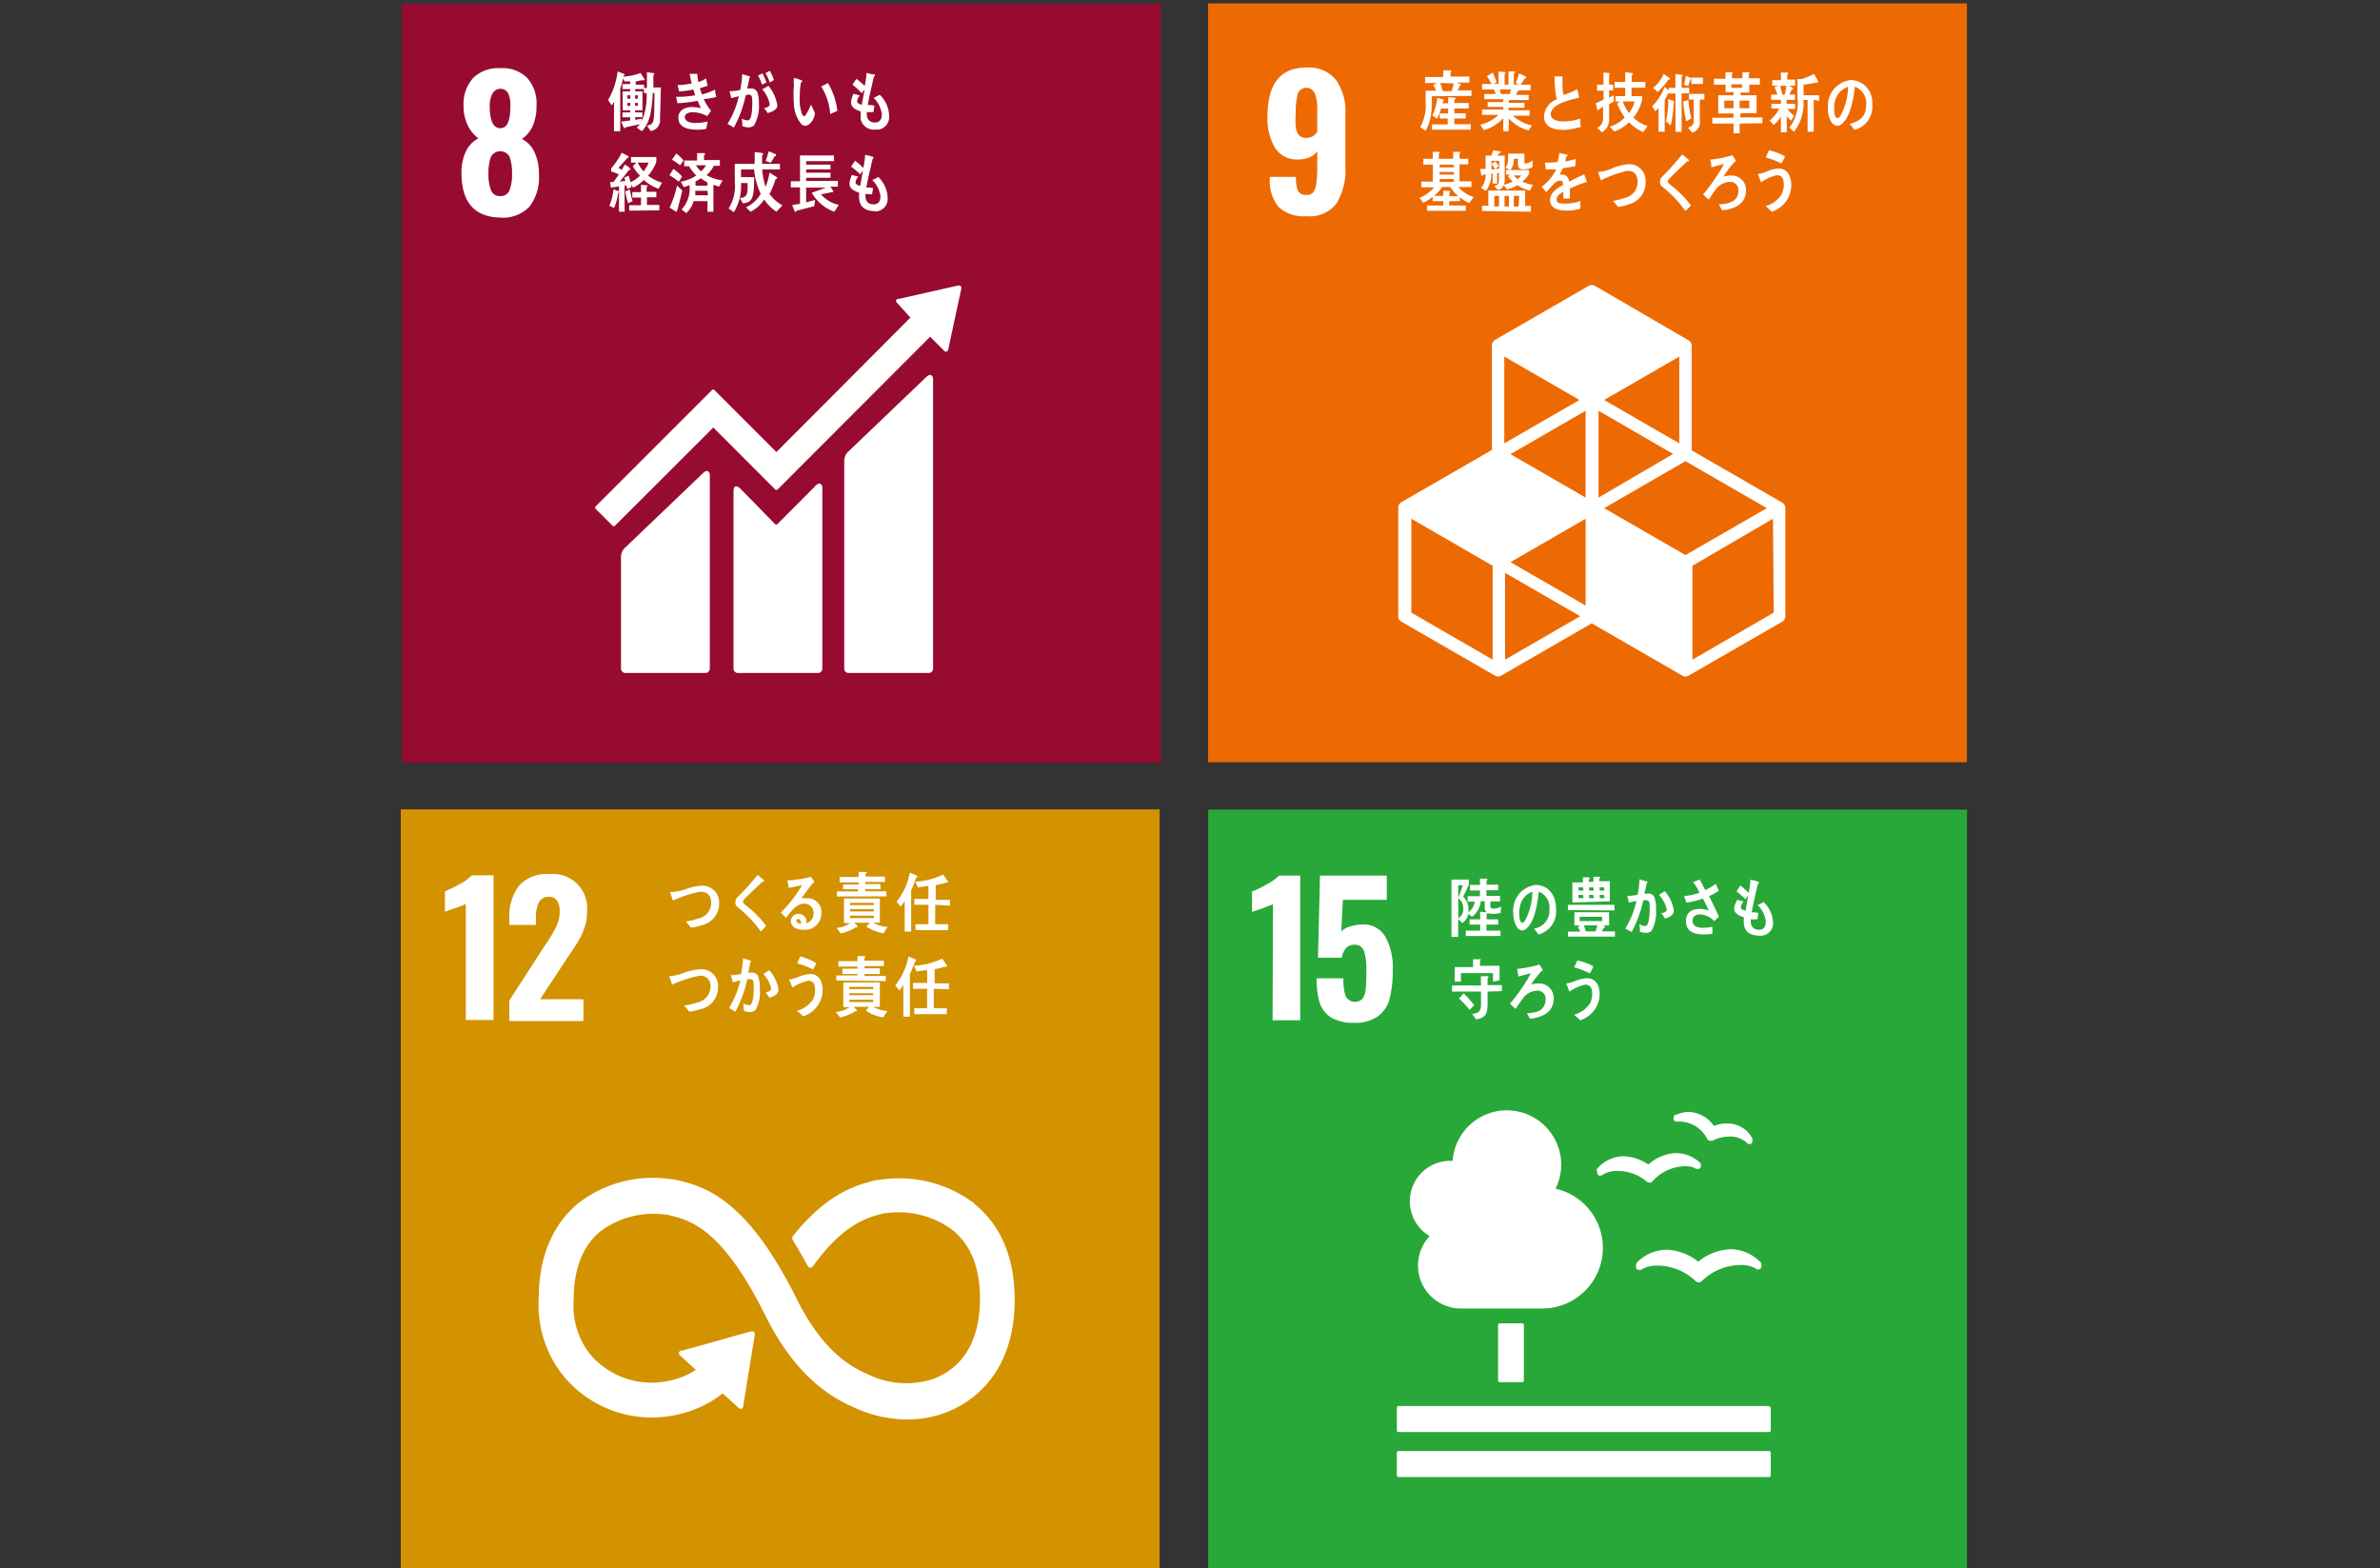 <svg id="レイヤー_1" data-name="レイヤー 1" xmlns="http://www.w3.org/2000/svg" viewBox="0 0 224.82 148.15"><rect x="0" y="0" width="224.82" height="148.15" fill="#333333" stroke="none"/><defs><style>.cls-1{fill:#970b31;}.cls-2{fill:#fff;}.cls-3{fill:#ed6a02;}.cls-4{fill:#d39200;}.cls-5{fill:#28a838;}</style></defs><title>アートボード 1</title><g id="レイヤー_2" data-name="レイヤー 2"><g id="レイヤー_1-2" data-name="レイヤー 1-2"><rect class="cls-1" x="37.98" y="0.37" width="71.68" height="71.68"/><path class="cls-2" d="M43.59,16.32a4.75,4.75,0,0,1,.41-2,2.67,2.67,0,0,1,1.19-1.25,3.39,3.39,0,0,1-1-1.22,4.09,4.09,0,0,1-.4-1.85,3.66,3.66,0,0,1,.9-2.63,3.39,3.39,0,0,1,2.56-.93,3.31,3.31,0,0,1,2.55.92A3.6,3.6,0,0,1,50.68,10a4.53,4.53,0,0,1-.37,1.92,3,3,0,0,1-1,1.21,2.6,2.6,0,0,1,1.2,1.29,4.9,4.9,0,0,1,.4,2.07,4.55,4.55,0,0,1-.87,3,3.43,3.43,0,0,1-2.79,1.06Q43.59,20.48,43.59,16.32Zm4.55,1.62a4.13,4.13,0,0,0,.23-1.52,4.6,4.6,0,0,0-.23-1.6,1,1,0,0,0-1.77,0,4.51,4.51,0,0,0-.23,1.59,4.13,4.13,0,0,0,.23,1.52.85.85,0,0,0,.88.59A.87.87,0,0,0,48.14,17.94ZM48.21,10A2.4,2.4,0,0,0,48,8.82a.79.79,0,0,0-.73-.43.84.84,0,0,0-.74.43A2.39,2.39,0,0,0,46.26,10c0,1.4.33,2.11,1,2.11S48.21,11.4,48.21,10Z"/><path class="cls-2" d="M87.48,35.63l-7.32,7a1.22,1.22,0,0,0-.41,1V63.16a.41.41,0,0,0,.41.41h7.56a.41.41,0,0,0,.42-.41V35.81c0-.23-.18-.65-.66-.18"/><path class="cls-2" d="M66.4,44.7l-7.32,7a1.2,1.2,0,0,0-.42,1V63.16a.42.42,0,0,0,.42.41h7.56a.41.41,0,0,0,.41-.41h0V44.88c0-.23-.18-.65-.65-.18"/><path class="cls-2" d="M90.81,27.19a.23.23,0,0,0-.06-.16.25.25,0,0,0-.14-.06h-.1l-5.6,1.26h-.1a.24.24,0,0,0-.11.06.2.2,0,0,0,0,.28l0,0,.06.06L86,30,73.34,42.7l-5.86-5.86a.15.15,0,0,0-.22,0h0l-1.59,1.59h0l-9.4,9.4a.18.18,0,0,0,0,.24l1.59,1.59a.16.16,0,0,0,.23,0h0l9.29-9.28,4.25,4.26h0l1.59,1.59a.18.18,0,0,0,.24,0L87.86,31.81l1.35,1.35a.21.21,0,0,0,.29,0,.27.27,0,0,0,.07-.14h0L90.8,27.3Z"/><path class="cls-2" d="M77,45.93,73.44,49.5a.17.17,0,0,1-.23,0L70,46.22c-.58-.59-.71-.11-.71.12V63.15a.42.42,0,0,0,.4.42h7.58a.41.41,0,0,0,.41-.41h0V46.06c0-.23-.18-.65-.7-.13"/><path class="cls-2" d="M62.34,11.16a1.05,1.05,0,0,1-.88,1.22l-.35-.51c.44-.09.61-.21.65-.75.06-.77.06-1.55.06-2.33h-.17a10.85,10.85,0,0,1-.24,2.12,3.55,3.55,0,0,1-.77,1.49l-.49-.35a2.89,2.89,0,0,0,.29-.32l-1.38.3a.08.08,0,0,1-.07.09h0s-.07,0-.08-.09l-.23-.54.85-.11v-.3h-.73v-.46h.73v-.2h-.71V8.63h.71V8.42h-.73V7.94h.73V7.69H59l-.14-.27c-.07.24-.12.48-.19.72,0,0-.08.23-.08.26v4H58V9.62l-.21.34-.35-.51a7,7,0,0,0,.9-2.7L59,7a.09.09,0,0,1,0,.07s-.07.08-.1.08v.09a5.93,5.93,0,0,0,1.61-.34l.39.61a.07.07,0,0,1-.07.07h-.1c-.22,0-.46.08-.68.12V8h.79v.31h.27V6.82l.58.08s.11,0,.11.09a.14.14,0,0,1-.08.1V8.26h.71C62.39,9.22,62.4,10.19,62.34,11.16ZM59.54,9h-.27v.33h.27Zm0,.72h-.27V10h.27ZM60.26,9H60v.33h.23Zm0,.72H60V10h.24Zm.56-.94V8.42H60v.21h.69v1.79H60v.2h.68v.45H60v.25l.63-.11v.21a6.06,6.06,0,0,0,.45-2.63Z"/><path class="cls-2" d="M66.48,9.36a4.63,4.63,0,0,0,.69,1.1c-.12.18-.24.34-.37.51a2.92,2.92,0,0,0-1.42-.37c-.21,0-.69.1-.69.44,0,.54.73.58,1.06.58a5.71,5.71,0,0,0,1.09-.14,4.34,4.34,0,0,1-.14.7,4.9,4.9,0,0,1-.77.07c-.67,0-1.85-.08-1.85-1.14,0-.77.75-1,1.29-1a3.86,3.86,0,0,1,.84.11c-.1-.23-.21-.46-.31-.7A12.28,12.28,0,0,1,64,9.75l-.14-.61A8.61,8.61,0,0,0,65.67,9c-.06-.18-.12-.37-.17-.55a8.65,8.65,0,0,1-1.34.19c-.06-.2-.11-.4-.16-.6a7.54,7.54,0,0,0,1.34-.16c-.08-.3-.14-.61-.19-.91h.65a.08.08,0,0,1,.08.07.17.17,0,0,1,0,.1,3.23,3.23,0,0,0,.1.61,2.73,2.73,0,0,0,.73-.35,3.67,3.67,0,0,0,.14.69l-.74.25c.06.2.13.39.2.58a5.87,5.87,0,0,0,1.23-.46,4.1,4.1,0,0,0,.12.7A6.69,6.69,0,0,1,66.48,9.36Z"/><path class="cls-2" d="M71.23,11.84a.78.78,0,0,1-.59.19,1.33,1.33,0,0,1-.52-.13,2.76,2.76,0,0,0-.06-.7,1.12,1.12,0,0,0,.58.17c.43,0,.42-1.38.42-1.73s0-.7-.29-.7a1.19,1.19,0,0,0-.32.05,11.49,11.49,0,0,1-1.13,3.06c-.2-.12-.39-.24-.6-.34a8.57,8.57,0,0,0,1.07-2.62l-.72.18c0-.07-.16-.66-.16-.66h.19a4.49,4.49,0,0,0,.82-.11A9.47,9.47,0,0,0,70.11,7l.46.14.22.07s.06,0,.06.08,0,0-.06.07c-.06.34-.13.69-.21,1h.31a.62.62,0,0,1,.7.53h0a3.24,3.24,0,0,1,.1.93A3.57,3.57,0,0,1,71.23,11.84ZM72,8a5.69,5.69,0,0,0-.4-.87l.43-.2a7.05,7.05,0,0,1,.37.85Zm.54,2.71c-.12-.18-.24-.34-.37-.51.15,0,.54-.12.54-.35A3,3,0,0,0,72,8.43a5.6,5.6,0,0,0,.59-.33,4,4,0,0,1,.84,1.84c0,.46-.57.63-.87.73Zm.17-2.92a5,5,0,0,0-.4-.88l.41-.22a4.83,4.83,0,0,1,.39.87Z"/><path class="cls-2" d="M76.11,11.88a.56.56,0,0,1-.42-.16,3.22,3.22,0,0,1-.7-2A9.88,9.88,0,0,1,75,8,2.28,2.28,0,0,1,75,7.36a4.8,4.8,0,0,1,.76.24.09.09,0,0,1,0,.07.12.12,0,0,1-.1.12A6.57,6.57,0,0,0,75.55,9a5.08,5.08,0,0,0,0,.78,3.31,3.31,0,0,0,.16.82c0,.11.14.39.27.38s.53-.84.63-1.1l.36.77C77,11.14,76.52,11.85,76.11,11.88Zm2.31-1.1a5.53,5.53,0,0,0-.85-2.61l.64-.32a6.58,6.58,0,0,1,.89,2.62Z"/><path class="cls-2" d="M82.74,12.23a1.26,1.26,0,0,1-1.44-1,1.14,1.14,0,0,1,0-.26v-.44c-.38-.14-.9-.31-.91-.88a2.47,2.47,0,0,1,.23-.79l.6.15a1.18,1.18,0,0,0-.26.54c0,.22.31.31.45.35.08-.49.18-1,.26-1.45l-.27.35A7.43,7.43,0,0,0,80.53,8c.12-.19.24-.37.37-.55a6.26,6.26,0,0,1,.78.67,7.28,7.28,0,0,0,.17-1.23,4.77,4.77,0,0,1,.51.13h.21a.08.08,0,0,1,.08.08c0,.08-.07.13-.1.16a2.61,2.61,0,0,0-.1.42c-.07.29-.13.58-.2.87-.1.45-.2.91-.28,1.37a2.25,2.25,0,0,1,.63.06l-.09.6a4.32,4.32,0,0,1-.62,0,1.22,1.22,0,0,0,0,.27.69.69,0,0,0,.66.72h.1c.45,0,.65-.28.65-.79a2.6,2.6,0,0,0-.78-1.54,3.92,3.92,0,0,0,.58-.29,2.85,2.85,0,0,1,.89,2,1.2,1.2,0,0,1-1.07,1.3Z"/><path class="cls-2" d="M58.39,18.21A4.84,4.84,0,0,1,58,19.65l-.44-.22a4.91,4.91,0,0,0,.39-1.55l.48.18a.09.09,0,0,1,.06.09Zm3.82-.38a4.06,4.06,0,0,1-1.4-.83,3.4,3.4,0,0,1-1,.72l-.22-.32.06.27c-.13.07-.27.12-.41.18,0-.11-.05-.21-.08-.32H59V20h-.53V17.61l-.77.11-.06-.54a.81.81,0,0,0,.31,0c.18-.22.34-.46.5-.7a3.7,3.7,0,0,0-.72-.28v-.3a6.94,6.94,0,0,0,1-1.47c.18.08.36.18.54.28s.11.06.11.13-.09.08-.12.08c-.28.32-.55.64-.85.93l.32.19a4.76,4.76,0,0,0,.28-.49c.09,0,.54.33.54.43s-.08.08-.12.06c-.29.37-.58.75-.89,1.11l.53-.06a.89.89,0,0,0-.11-.31l.42-.18a6.13,6.13,0,0,1,.18.61,3.25,3.25,0,0,0,.9-.61,5.43,5.43,0,0,1-.69-.89l.34-.35h-.5v-.53H62v.46a4.1,4.1,0,0,1-.78,1.3,4.22,4.22,0,0,0,1.32.67C62.42,17.44,62.32,17.64,62.21,17.83ZM59.33,19.2c-.11-.36-.19-.74-.27-1.12l.44-.18a7,7,0,0,0,.26,1.1Zm.11.7v-.51h1.11v-.73h-.82v-.51h.82v-.7l.42.05a.6.6,0,0,1,.19,0,.06.06,0,0,1,0,.06c0,.05,0,.08-.08.1v.46H62v.51h-.89v.73h1.17v.51Zm.8-4.54a3.86,3.86,0,0,0,.55.83,3,3,0,0,0,.48-.83Z"/><path class="cls-2" d="M64.12,17.16a9.16,9.16,0,0,0-.88-.61l.37-.59a4.27,4.27,0,0,1,.82.71Zm-.18,2.7a.14.14,0,0,1,0,.09.06.06,0,0,1-.06.05,6.73,6.73,0,0,1-.63-.4,8.86,8.86,0,0,0,.7-2.07l.5.46c-.14.63-.31,1.25-.47,1.87Zm.31-4.24a8.78,8.78,0,0,0-.77-.54l.41-.58a4.19,4.19,0,0,1,.68.65Zm3.67,2a5.43,5.43,0,0,1-.53-.17V20h-.56V19H65.52a2.46,2.46,0,0,1-.69,1.13l-.45-.34a2.89,2.89,0,0,0,.75-2.31,3.13,3.13,0,0,1-.54.19l-.29-.51a3.84,3.84,0,0,0,1.47-.58,4.49,4.49,0,0,1-.68-.88h-.46v-.54h1.22v-.7h.65a.1.1,0,0,1,.1.1.14.14,0,0,1-.1.11v.45H68v.54h-.56a3.73,3.73,0,0,1-.69.89,4.06,4.06,0,0,0,1.51.49Zm-1.09.4H65.68v.43h1.2Zm0-.78a5.93,5.93,0,0,1-.62-.4c-.16.11-.33.2-.51.3v.4h1.13Zm-1.09-1.63a2.24,2.24,0,0,0,.49.57,1.78,1.78,0,0,0,.45-.57Z"/><path class="cls-2" d="M73.34,20a4.27,4.27,0,0,1-1.16-1.16A3.19,3.19,0,0,1,70.9,20l-.43-.41a3.3,3.3,0,0,0,1.39-1.28,7,7,0,0,1-.63-2.3H70v.72h1.24a11.09,11.09,0,0,1-.06,1.41c-.11.76-.35,1-1,1.07l-.29-.5c.64-.07.72-.32.73-1v-.42H70a4.77,4.77,0,0,1-.68,2.76l-.49-.36a4,4,0,0,0,.58-2.51v-1.7h1.88V14.36l.69.09s.11,0,.11.09a.15.15,0,0,1-.1.13v.81h1.68V16H72a6.53,6.53,0,0,0,.32,1.64,5.67,5.67,0,0,0,.37-1.34l.65.41a.12.12,0,0,1,.07.11c0,.07-.11.1-.15.1a7,7,0,0,1-.57,1.39,3.64,3.64,0,0,0,1.22,1.09Zm-.16-5.25c-.12.2-.24.42-.38.62l-.48-.17a7.4,7.4,0,0,0,.29-.91l.61.25s.09,0,.09.11-.09.12-.13.13Z"/><path class="cls-2" d="M78.81,20a4,4,0,0,1-2.13-1.8c.44-.15.89-.29,1.33-.48H76.15v1.39l.84-.22-.06.58-1.69.44s0,.1-.09.1h-.06l-.26-.64.74-.12V17.7H74.7v-.58h.87V14.68h3.21v.54H76.15v.33h2.3V16h-2.3v.31h2.3v.48h-2.3v.3h3v.54h-.71l.28.43a.08.08,0,0,1-.07.09h0a.17.17,0,0,1-.1,0,9.82,9.82,0,0,1-1,.2,3,3,0,0,0,1.69,1Z"/><path class="cls-2" d="M82.61,19.94c-.74,0-1.45-.31-1.46-1.3V18.2c-.38-.14-.9-.31-.91-.88a2.47,2.47,0,0,1,.23-.79l.6.15a1.18,1.18,0,0,0-.26.54c0,.21.3.31.45.34.08-.48.17-1,.26-1.45l-.27.35a8.3,8.3,0,0,0-.85-.72l.37-.56a7.31,7.31,0,0,1,.78.68,7.28,7.28,0,0,0,.17-1.23,2.36,2.36,0,0,1,.51.12l.21.06a.08.08,0,0,1,.07.08.21.21,0,0,1-.1.16,1.7,1.7,0,0,1-.1.42c0,.14-.12.57-.19.86-.1.46-.21.92-.28,1.38a2.25,2.25,0,0,1,.63.06l-.09.59a4.32,4.32,0,0,1-.62-.05,1.22,1.22,0,0,0,0,.27.68.68,0,0,0,.64.72h.12c.45,0,.65-.27.65-.78A2.65,2.65,0,0,0,82.39,17a3.88,3.88,0,0,0,.58-.28,2.86,2.86,0,0,1,.88,2,1.18,1.18,0,0,1-1.1,1.25Z"/><rect class="cls-3" x="114.12" y="0.32" width="71.68" height="71.68"/><path class="cls-2" d="M120.77,19.54a3.85,3.85,0,0,1-.82-2.63v-.2h2.47a3.28,3.28,0,0,0,.19,1.32.82.82,0,0,0,.8.38.77.77,0,0,0,.64-.25,1.66,1.66,0,0,0,.29-.83,11.83,11.83,0,0,0,.09-1.68V14.26a1.43,1.43,0,0,1-.7.58,2.53,2.53,0,0,1-1.09.22,2.42,2.42,0,0,1-2.21-1.12,5.44,5.44,0,0,1-.7-2.95q0-4.61,3.68-4.61a3.29,3.29,0,0,1,2.79,1.17,5.12,5.12,0,0,1,.89,3.2v5a6.1,6.1,0,0,1-.82,3.44,3.18,3.18,0,0,1-2.87,1.23A3.44,3.44,0,0,1,120.77,19.54Zm3.66-7.1V10.26a3.75,3.75,0,0,0-.22-1.41.86.86,0,0,0-1.11-.5.85.85,0,0,0-.5.5,6.07,6.07,0,0,0-.2,1.8,10,10,0,0,0,0,1.34,1.47,1.47,0,0,0,.28.75.85.85,0,0,0,.7.28A1.12,1.12,0,0,0,124.43,12.44Z"/><path class="cls-2" d="M168.36,47.48l-8.56-4.94V32.66a.6.6,0,0,0-.29-.51L150.66,27a.62.62,0,0,0-.59,0l-8.85,5.11a.6.6,0,0,0-.29.51V42.5l-8.56,4.94a.6.6,0,0,0-.29.51V58.21a.6.6,0,0,0,.29.51l8.85,5.1a.55.55,0,0,0,.58,0l8.56-4.94,8.56,4.94a.51.51,0,0,0,.29.08.52.52,0,0,0,.3-.08l8.85-5.1a.6.6,0,0,0,.29-.51V48A.61.61,0,0,0,168.36,47.48ZM149.78,57.2l-7.1-4.1,7.1-4.1Zm8.27-14.32L151,47V38.8ZM149.78,47l-7.1-4.1,7.1-4.1Zm1.75,1,7.68-4.44L166.9,48l-7.69,4.43Zm7.1-6.12-7.1-4.1,7.1-4.1Zm-9.43-4.1-7.1,4.1v-8.2ZM141,62.31l-7.68-4.44V49L141,53.44Zm1.17,0v-8.2l7.1,4.1Zm25.38-4.44-7.68,4.44V53.44L167.48,49Z"/><path class="cls-2" d="M135.26,9.09v.48a6.56,6.56,0,0,1-.23,1.92,3,3,0,0,1-.38.86l-.49-.35a4.07,4.07,0,0,0,.51-2.29V8.57h1c-.09-.19-.18-.38-.28-.56l.38-.17h-1.15V7.27h1.71V6.64H137s.1,0,.1.08,0,.08-.08.09v.42h1.78V7.8h-1.2l.34.13A.06.06,0,0,1,138,8V8a.07.07,0,0,1-.07.06c-.08.16-.15.33-.24.48H139v.52Zm0,3.16v-.5h1.49v-.56H136v-.47h.79v-.47h-.66a4.13,4.13,0,0,1-.39.95l-.43-.29a5.39,5.39,0,0,0,.46-1.67l.56.16a.07.07,0,0,1,.06.07.07.07,0,0,1-.07.07h0l-.06.22h.54V9.18l.64.05s.05,0,.05.08-.07.1-.11.11v.31h1.36v.51h-1.36v.46h1.08v.49h-1.08v.54h1.55v.52Zm.79-4.41c.07.2.19.56.24.77a.19.19,0,0,1-.27,0h1.12c.06-.24.13-.48.17-.73Z"/><path class="cls-2" d="M144.39,12.32a3.8,3.8,0,0,1-1.87-1.14v1.21H142V11.16a3.93,3.93,0,0,1-1.83,1.13l-.34-.51a3.67,3.67,0,0,0,1.72-.93H140v-.51h2V10.1h-1.47V9.64H142V9.37h-1.79V8.88h1.09c-.06-.15-.11-.29-.18-.43H140V7.93h.89a5.44,5.44,0,0,0-.44-.73l.56-.34c.13.3.25.61.37.91l-.3.16h.48V6.75l.59.06a.06.06,0,0,1,.06.06.09.09,0,0,1-.08.09V8h.36V6.75h.6a.06.06,0,0,1,.06.06S143,6.94,143,7V8h.44l-.26-.14c.11-.31.23-.61.32-.93l.6.29s.07,0,.07.09-.09.08-.13.08l-.39.61h.93v.53h-1.14c-.09.14-.17.28-.25.43h1.21v.49h-1.87v.27H144v.46h-1.51v.24h2v.51h-1.58a3.82,3.82,0,0,0,1.81.92Zm-2.7-3.87.08.43h.86a2.07,2.07,0,0,1,.1-.43Z"/><path class="cls-2" d="M147.77,12.27c-.74,0-1.92-.12-1.92-1.29a1.82,1.82,0,0,1,1.2-1.59,9.85,9.85,0,0,1-.2-2.17h.75a.09.09,0,0,1,0,.07,5.42,5.42,0,0,0,0,.57,4.06,4.06,0,0,0,.09,1.1h0a5.49,5.49,0,0,0,1.3-.54c.08.26.13.54.19.81-.64.15-2.69.55-2.69,1.56,0,.57.76.68,1.12.68a4.66,4.66,0,0,0,1.66-.27c0,.26,0,.52.07.78A7,7,0,0,1,147.77,12.27Z"/><path class="cls-2" d="M152,9.85v1.33a1.41,1.41,0,0,1-.67,1.32l-.45-.42a1,1,0,0,0,.55-1v-1c-.15.1-.3.18-.44.29s0,.12-.08.12,0,0,0-.06l-.18-.67.75-.35V8.57h-.62V8h.61V6.84l.6.08h.06A.9.9,0,0,1,152,7V8h.38v.54H152v.69l.44-.23v.58Zm3.23,2.63a3.83,3.83,0,0,1-1.35-.94,3.62,3.62,0,0,1-1.39.88l-.42-.46a3.14,3.14,0,0,0,1.41-.87,5.58,5.58,0,0,1-.71-1.29l.23-.21h-.4V9.08h.92V8.29h-1V7.74h1V6.83l.63.06c.05,0,.08,0,.08.09s-.06.09-.1.1v.66h1.29v.55h-1.3v.79h1v.37l-.08.26a4,4,0,0,1-.75,1.4,3.27,3.27,0,0,0,1.34.79Zm-1.94-2.9a3.79,3.79,0,0,0,.6,1.1,3.47,3.47,0,0,0,.52-1.1Z"/><path class="cls-2" d="M158.85,8.82v3.63h-.58V8.83h-.65V8.75c-.12.23-.24.46-.37.69v3h-.58V10.2l-.31.31-.29-.48a5,5,0,0,0,1.17-1.83l.38.34V8.3h.64V7l.6.06s.09,0,.09.07a.12.12,0,0,1-.1.12V8.3h.72v.52Zm-1.27-1.28a5.78,5.78,0,0,1-1,1.15l-.42-.39a3.7,3.7,0,0,0,1-1.32l.54.38s.05,0,.05.08S157.63,7.55,157.58,7.54Zm.52,2.17a11,11,0,0,1-.28,2.14l-.45-.4a8.69,8.69,0,0,0,.22-2.09l.54.2v.06c0,.06,0,.07,0,.09Zm1.19,1.75A10.73,10.73,0,0,1,159,9.59l.49-.15a10.18,10.18,0,0,0,.28,1.74Zm.48-3.53V7.47a0,0,0,0,1-.07,0l-.24.67L159.08,8c.07-.28.12-.56.18-.85l.49.24h0V7.33h1.11v.6Zm.8,1.47v2a1,1,0,0,1-.73,1.13l-.39-.48a.62.62,0,0,0,.54-.71h0V9.4h-.45V8.87H161V9.4Z"/><path class="cls-2" d="M164.33,11.67v.92h-.58v-.92h-2v-.55h2v-.4h-1.44V9h1.44V8.7H163V8H161.9V7.44H163V6.83h.61a.07.07,0,0,1,.07.06l-.08.1v.4h1V6.83h.6a.07.07,0,0,1,.07.06.48.48,0,0,1-.08.1v.4h1.05V8h-1v.74h-.82V9h1.51v1.69H164.4v.4h2.08v.55Zm-.58-2.16h-.87v.71h.87Zm.8-1.55h-1V8.3h1Zm.69,1.55h-.91v.71h.91Z"/><path class="cls-2" d="M168.77,9.43V9.8h.8v.49h-.73a2.63,2.63,0,0,0,.65.64l-.29.46a2.09,2.09,0,0,1-.42-.42V12.5h-.55V11a3,3,0,0,1-.69.81l-.38-.43a3.12,3.12,0,0,0,.91-1.13h-.73V9.8h.89V9.43h-.92v-.5h.59a6,6,0,0,0-.28-.7L168,8.1h-.59V7.57h.82V6.85h.6a.06.06,0,0,1,.08.06h0a.11.11,0,0,1-.08.11v.5h.74V8.1H169l.36.2a.08.08,0,0,1,0,.07c0,.07-.07.09-.11.09-.07.16-.15.32-.23.47h.54v.5Zm-.59-1.33c0,.23.19.75.24,1-.1.05-.28-.19-.38-.15h.55c.06-.27.12-.55.17-.83Zm3.15,1.34v3h-.58v-3h-.4a4.21,4.21,0,0,1-.89,3l-.43-.38a3.84,3.84,0,0,0,.76-2.87V7.47h.35a1.33,1.33,0,0,0,.34-.1,6.92,6.92,0,0,0,.88-.39l.4.72a.09.09,0,0,1-.08.1h-.11a12,12,0,0,1-1.2.2V9h1.47v.52Z"/><path class="cls-2" d="M175.19,12.27c-.16-.18-.3-.38-.46-.56.81-.24,1.55-.59,1.55-1.79a1.66,1.66,0,0,0-1.06-1.73c-.14,1.1-.41,2.84-1.21,3.49a.75.75,0,0,1-.47.21.76.76,0,0,1-.55-.37,2.41,2.41,0,0,1-.32-1.31,2.44,2.44,0,0,1,2.19-2.65h0a2.08,2.08,0,0,1,2,2.13c0,.06,0,.12,0,.18A2.27,2.27,0,0,1,175.19,12.27ZM173.4,9.34a2.83,2.83,0,0,0-.14.87c0,.27,0,.94.33.94.1,0,.19-.12.25-.2a5.77,5.77,0,0,0,.73-2.75,1.89,1.89,0,0,0-1.17,1.14Z"/><path class="cls-2" d="M138.78,19.18a3.51,3.51,0,0,1-.88-.55V19h-1v.41h1.56v.5H134.8v-.5h1.53V19h-1v-.41a4.35,4.35,0,0,1-.89.57l-.35-.47a3.44,3.44,0,0,0,1.38-1h-1.21v-.54h1.09v-1.6h-.9V15h.89v-.66h.59s.07,0,.07.06-.05.08-.08.1V15h1.35v-.66h.61a.07.07,0,0,1,.07.06.48.48,0,0,1-.08.1V15h.83v.53h-.83v1.6H139v.54h-1.24a3.25,3.25,0,0,0,1.44.95ZM137,17.66h-.78a3.53,3.53,0,0,1-.75.84h.87V18l.58.05s.07,0,.07.06-.05.08-.08.1v.33h.85A3.77,3.77,0,0,1,137,17.66Zm.31-2.11H136v.26h1.35Zm0,.69H136v.25h1.35Zm0,.67H136v.27h1.35Z"/><path class="cls-2" d="M144.52,18a3.31,3.31,0,0,1-1.17-.51,3.33,3.33,0,0,1-1,.4l-.3-.4a.72.72,0,0,1-.56.45l-.34-.36c.3-.09.44-.18.44-.57v-.67h-.17v1H141v-.95h-.13a2.49,2.49,0,0,1-.51,1.64l-.45-.28a2,2,0,0,0,.43-1.3l-.26.07a.08.08,0,0,1-.08.08c-.08,0,0-.05-.06-.08l-.13-.56h.52V14.7h.55c.06-.16.12-.33.17-.49l.65.08a.07.07,0,0,1,.06.07c0,.08-.09.11-.14.12l-.19.22h.71v2.19a1.51,1.51,0,0,1-.07.56,2.64,2.64,0,0,0,.82-.32,3,3,0,0,1-.46-.48l.21-.15h-.37v-.45h.38l-.43-.2a1.47,1.47,0,0,0,.24-.91v-.43H144v.72c0,.24,0,.21.17.21a1.22,1.22,0,0,0,.6-.3v.64A1.6,1.6,0,0,1,144,16c-.39,0-.61-.05-.61-.55V15H143a1.51,1.51,0,0,1-.33,1.06h1.77v.35a2.14,2.14,0,0,1-.64.73,2.71,2.71,0,0,0,1,.31ZM140,19.93v-.5h.59V18h3.48v1.45h.54V20Zm1.61-4.74h-.72v.3l.38-.26.29.46-.3.26h.35Zm-.72.31V16h.35a5.39,5.39,0,0,0-.33-.5Zm.71,3h-.44v1h.44Zm.94,0h-.42v1h.42Zm.45-1.93c.12.12.24.24.37.35a1.66,1.66,0,0,0,.35-.35Zm.52,1.93H143v1h.45Z"/><path class="cls-2" d="M149.83,17.23h-.08c-.38.12-1.11.41-1.45.57v.95h-.63a1.31,1.31,0,0,0,0-.28v-.34c-.42.19-.63.45-.63.73s.24.37.72.37a4.42,4.42,0,0,0,1.53-.24v.72a4.21,4.21,0,0,1-1.32.18c-1,0-1.55-.33-1.55-1a1.24,1.24,0,0,1,.43-.88,3.59,3.59,0,0,1,.8-.53q0-.42-.24-.42a.78.78,0,0,0-.55.23c-.1.1-.24.23-.4.42l-.39.44-.44-.51A4.38,4.38,0,0,0,147,16h-1a1.63,1.63,0,0,0-.08-.64,8,8,0,0,0,1.2-.06,4.15,4.15,0,0,0,.18-.85l.71.16a.07.07,0,0,1,.07.07c0,.07,0,.07-.09.09s-.07.27-.14.48a8.52,8.52,0,0,0,1-.23l-.05.68c-.29.06-.68.12-1.17.19a3.55,3.55,0,0,1-.32.61.76.76,0,0,1,.3,0c.32,0,.53.21.62.66.42-.23.9-.45,1.42-.69l.25.69S149.88,17.23,149.83,17.23Z"/><path class="cls-2" d="M153.85,19.3a4.88,4.88,0,0,1-1,.25c-.16-.19-.31-.39-.49-.57a7.3,7.3,0,0,0,1.22-.32,1.5,1.5,0,0,0,1.11-1.47c0-.81-.44-1.07-1-1.05a10.91,10.91,0,0,0-2.47.9c0-.08-.27-.77-.27-.8s.07,0,.11,0a4.22,4.22,0,0,0,1.26-.35,4.84,4.84,0,0,1,1.54-.38A1.54,1.54,0,0,1,155.44,17a.76.76,0,0,1,0,.15A2.1,2.1,0,0,1,153.85,19.3Z"/><path class="cls-2" d="M159.21,19.94a10,10,0,0,0-1.59-1.79,6,6,0,0,0-.46-.4l-.26-.23a.59.59,0,0,1-.1-.34.73.73,0,0,1,.24-.52c.26-.27.52-.52.77-.8s.74-.83,1.1-1.28l.45.38.18.15a.06.06,0,0,1,0,.06c0,.08-.11.09-.17.08l-1.06,1c-.15.14-.28.29-.43.43l-.21.21a.38.38,0,0,0-.13.24.3.3,0,0,0,.1.19c.22.21.47.39.69.58a10,10,0,0,1,1.4,1.51Z"/><path class="cls-2" d="M162.67,19.86a3.1,3.1,0,0,0-.29-.5V19.3h0a5.18,5.18,0,0,0,.78-.09c.55-.15,1.05-.43,1.05-1.18a.77.77,0,0,0-.68-.85h-.19A1.77,1.77,0,0,0,162,18c-.22.28-.4.57-.59.86-.18-.16-.36-.32-.53-.49a17.87,17.87,0,0,0,1.5-2.07,5.37,5.37,0,0,0,.45-.81l-.41.11-.75.2a3.61,3.61,0,0,0-.12-.72,11.07,11.07,0,0,0,1.72-.31,2.26,2.26,0,0,0,.37-.11,5.69,5.69,0,0,1,.33.52c0,.06-.06.08-.1.09a9.18,9.18,0,0,0-1.07,1.41,2.6,2.6,0,0,1,.68-.1,1.36,1.36,0,0,1,1.45,1.25,1.93,1.93,0,0,1,0,.24C164.9,19.39,163.57,19.81,162.67,19.86Z"/><path class="cls-2" d="M167.37,20c-.2-.18-.39-.37-.6-.54a2.47,2.47,0,0,0,1.52-1.1,2,2,0,0,0,.21-.92c0-.57-.18-.89-.67-.89a4.38,4.38,0,0,0-1.49.68c0-.1-.29-.75-.29-.8s0,0,.07,0a3.69,3.69,0,0,0,.65-.18,3.31,3.31,0,0,1,1.23-.33c.84,0,1.21.69,1.21,1.63A2.67,2.67,0,0,1,167.37,20Zm.92-4.55a7.06,7.06,0,0,0-1.49-.57l.29-.68a5.23,5.23,0,0,1,1.53.57c-.1.23-.21.43-.33.65Z"/><rect class="cls-4" x="37.86" y="76.45" width="71.68" height="71.68"/><path class="cls-2" d="M44,85.38a10.12,10.12,0,0,1-1.08.43,9.44,9.44,0,0,0-.89.32V84.19a13.75,13.75,0,0,0,1.39-.68,4.12,4.12,0,0,0,1.15-.83h2.05V96.35H44Z"/><path class="cls-2" d="M48.11,94.51l3.3-5.11.21-.3a12,12,0,0,0,.94-1.62,3.16,3.16,0,0,0,.31-1.42,1.69,1.69,0,0,0-.26-1,.83.83,0,0,0-.72-.34,1,1,0,0,0-1,.54,3.42,3.42,0,0,0-.27,1.48v.63H48.11v-.68a4.75,4.75,0,0,1,.9-3,3.42,3.42,0,0,1,2.83-1.12,3.24,3.24,0,0,1,3.61,2.82,3.3,3.3,0,0,1,0,.77,4.09,4.09,0,0,1-.24,1.47,6.2,6.2,0,0,1-.56,1.23c-.21.36-.54.87-1,1.53l-2.63,4h4.09v2.06h-7Z"/><path class="cls-2" d="M92,113.65a11.8,11.8,0,0,0-8.94-2.2h-.18c-1.78.42-4.61,1.12-7.92,5.23l-.06.07h0a.44.44,0,0,0-.06.16.33.33,0,0,0,0,.14l.08.13c.41.69.94,1.59,1.38,2.41h0a.32.32,0,0,0,.26.15.27.27,0,0,0,.19-.08l.06-.08c2.94-4.07,5.26-4.63,6.82-5h.19a8.51,8.51,0,0,1,6.12,1.58c1.74,1.37,2.63,3.55,2.63,6.49,0,4.92-2.4,6.85-4.41,7.6a8.17,8.17,0,0,1-6.12-.41l-.13-.06c-1.71-.74-4.27-2.29-6.67-7.12-4.85-9.74-8.9-10.65-11.59-11.26h-.14a11.54,11.54,0,0,0-8.8,2.19c-1.74,1.39-3.82,4.09-3.82,9.07a10.65,10.65,0,0,0,2.24,7.19A10.82,10.82,0,0,0,64,133.62a10.56,10.56,0,0,0,4.27-2L69.79,133a.24.24,0,0,0,.35,0,.23.23,0,0,0,.06-.16h0l1.1-6.78V126a.25.25,0,0,0-.08-.18.23.23,0,0,0-.16-.06h-.12l-6.49,1.82h-.12a.24.24,0,0,0-.13.07.26.26,0,0,0,0,.35l.08.07,1.45,1.32a6.86,6.86,0,0,1-2.38,1,7.62,7.62,0,0,1-7.6-2.46h0a7.44,7.44,0,0,1-1.56-5.16c0-2.94.87-5.13,2.58-6.5a8.36,8.36,0,0,1,6-1.55h.15c2.19.49,5.21,1.17,9.36,9.51,2.15,4.33,4.85,7.16,8.25,8.65a12.06,12.06,0,0,0,5.17,1.2,10,10,0,0,0,3.6-.64c2-.74,6.55-3.25,6.55-10.69,0-5-2.1-7.69-3.87-9.08"/><path class="cls-2" d="M66.27,87.4a5.59,5.59,0,0,1-1,.23c-.17-.2-.32-.41-.49-.59A7.33,7.33,0,0,0,66,86.75a1.5,1.5,0,0,0,1.18-1.44c0-.81-.42-1.08-1.06-1.08a11.71,11.71,0,0,0-2.57.84c0-.09-.26-.78-.26-.81s.08,0,.12,0A4.91,4.91,0,0,0,64.75,84a4.87,4.87,0,0,1,1.59-.34,1.57,1.57,0,0,1,1.59,1.54.71.71,0,0,1,0,.14A2.08,2.08,0,0,1,66.27,87.4Z"/><path class="cls-2" d="M71.87,88a9.66,9.66,0,0,0-1.59-1.79,3.57,3.57,0,0,0-.46-.4l-.26-.23a.59.59,0,0,1-.1-.34.73.73,0,0,1,.24-.52c.26-.27.52-.52.77-.8s.74-.84,1.1-1.28L72,83l.18.15a.06.06,0,0,1,0,.06c0,.08-.11.09-.17.08l-1.06,1-.43.43c-.07.06-.14.14-.21.21a.44.44,0,0,0-.13.24.3.3,0,0,0,.1.19c.22.21.47.39.69.58a9.54,9.54,0,0,1,1.4,1.51Z"/><path class="cls-2" d="M75.84,87.82c-.44,0-1.14-.18-1.14-.83a.71.71,0,0,1,.75-.67h0a.76.76,0,0,1,.72.55,1.33,1.33,0,0,1,0,.34.93.93,0,0,0,.68-.91.87.87,0,0,0-.79-.94H76c-.8,0-1.26.73-1.75,1.34l-.49-.5a12.28,12.28,0,0,0,2-2.59c-.42.1-.84.18-1.26.26l-.11-.72h.16a4.05,4.05,0,0,0,.7-.07,8.35,8.35,0,0,0,1-.17,1.39,1.39,0,0,0,.33-.1l.36.49-.16.13c-.12.13-.23.28-.34.42-.25.33-.49.67-.73,1a2,2,0,0,1,.48,0A1.31,1.31,0,0,1,77.59,86a.54.54,0,0,1,0,.18,1.56,1.56,0,0,1-1.46,1.65Zm-.45-1c-.1,0-.16,0-.16.17s.3.26.44.26c0-.19-.08-.44-.28-.44Z"/><path class="cls-2" d="M83.46,88.16a4.41,4.41,0,0,1-1.62-.63l.32-.37H80.71l.31.34a.08.08,0,0,1-.07.08.14.14,0,0,1-.09,0,4.43,4.43,0,0,1-1.44.59l-.4-.52a2.61,2.61,0,0,0,1.3-.46h-.6V84.87h3.39v2.29h-.62a3,3,0,0,0,1.34.4Zm-4.41-3.48V84.2h2V84H79.64v-.45h1.47v-.2h-1.8v-.51h1.8v-.48h.65a.08.08,0,0,1,.09.08.11.11,0,0,1-.09.1v.26H83.6v.51H81.73v.2h1.44V84H81.73v.19h2v.48Zm3.49.6H80.3v.21h2.24Zm0,.6H80.3v.22h2.24Zm0,.61H80.3v.23h2.24Z"/><path class="cls-2" d="M86.55,82.9c-.15.4-.3.81-.48,1.2V88h-.61V85.09a2.07,2.07,0,0,1-.39.54l-.38-.46a6.12,6.12,0,0,0,1.25-2.74l.7.29a.09.09,0,0,1,0,.07C86.69,82.86,86.59,82.89,86.55,82.9Zm1.79,2.56V87.3h1.23v.56H86.48V87.3H87.7V85.46H86.37v-.55H87.7V83.68c-.35.06-.7.1-1,.14l-.24-.54a7,7,0,0,0,2.64-.67l.47.69a.09.09,0,0,1-.09.07h-.09a8.56,8.56,0,0,1-1,.24V85h1.35v.55Z"/><path class="cls-2" d="M66.11,95.34a4.82,4.82,0,0,1-1,.22c-.16-.19-.31-.4-.49-.58a7.68,7.68,0,0,0,1.26-.29,1.51,1.51,0,0,0,1.23-1.44.94.94,0,0,0-.78-1.08,1.31,1.31,0,0,0-.28,0,11.71,11.71,0,0,0-2.57.84c0-.09-.26-.78-.26-.81s.08,0,.11,0a4.57,4.57,0,0,0,1.31-.32,5.25,5.25,0,0,1,1.6-.33,1.57,1.57,0,0,1,1.59,1.54.71.71,0,0,1,0,.14A2.09,2.09,0,0,1,66.11,95.34Z"/><path class="cls-2" d="M71.37,95.4a.78.78,0,0,1-.59.19,1.2,1.2,0,0,1-.52-.12,2.84,2.84,0,0,0-.06-.71,1.13,1.13,0,0,0,.58.18c.43,0,.42-1.39.42-1.73s0-.71-.29-.71a1.71,1.71,0,0,0-.32,0,12,12,0,0,1-1.12,3.06c-.21-.1-.4-.23-.61-.34a8.61,8.61,0,0,0,1.07-2.61l-.72.17c0-.08-.16-.64-.16-.67h.14A4.6,4.6,0,0,0,70,92a10.37,10.37,0,0,0,.19-1.47l.49.14.2.07s.07,0,.07.06,0,.07-.07.08c-.07.35-.13.7-.22,1a1.6,1.6,0,0,1,.31,0,.61.61,0,0,1,.7.52,2.92,2.92,0,0,1,.1.93A3.53,3.53,0,0,1,71.37,95.4Zm1.31-1.16c-.12-.18-.24-.34-.37-.51.15,0,.54-.12.54-.35A3,3,0,0,0,72.11,92l.55-.35a3.45,3.45,0,0,1,.88,1.83C73.52,94,73,94.13,72.68,94.24Z"/><path class="cls-2" d="M75.87,96c-.2-.18-.39-.36-.6-.52a2.6,2.6,0,0,0,1.52-1.07,1.92,1.92,0,0,0,.2-.91c0-.55-.18-.86-.66-.86a4.33,4.33,0,0,0-1.49.66c0-.09-.29-.73-.29-.78s0,0,.07,0a3.46,3.46,0,0,0,.65-.18A3.82,3.82,0,0,1,76.5,92c.84,0,1.21.66,1.21,1.58A2.64,2.64,0,0,1,75.87,96Zm.92-4.43A7,7,0,0,0,75.3,91l.29-.66a5.54,5.54,0,0,1,1.52.65c-.09.19-.2.39-.32.61Z"/><path class="cls-2" d="M83.4,96.1a4.3,4.3,0,0,1-1.62-.64l.33-.36H80.65l.31.34a.08.08,0,0,1-.07.08.14.14,0,0,1-.09,0,4.43,4.43,0,0,1-1.44.59l-.4-.52a2.58,2.58,0,0,0,1.29-.46h-.59V92.8h3.45v2.3h-.63a3.25,3.25,0,0,0,1.35.4ZM79,92.62v-.48H81V92H79.58v-.5H81v-.2h-1.8v-.51H81v-.48h.65a.08.08,0,0,1,.08.07.1.1,0,0,1-.08.11v.26h1.84v.51H81.67v.2h1.44V92H81.67v.19h2v.48Zm3.49.6H80.23v.21h2.25Zm0,.6H80.23V94h2.25Zm0,.61H80.23v.22h2.25Z"/><path class="cls-2" d="M86.43,90.84c-.15.4-.31.81-.48,1.19v4h-.62V93a1.87,1.87,0,0,1-.38.55l-.38-.47a6.31,6.31,0,0,0,1.25-2.73l.7.29a0,0,0,0,1,0,.07C86.57,90.8,86.47,90.83,86.43,90.84Zm1.78,2.56v1.84h1.23v.56H86.36v-.56h1.22V93.4H86.25v-.55h1.33V91.62c-.35.06-.7.1-1,.14l-.24-.54A7,7,0,0,0,89,90.55l.48.68a.08.08,0,0,1-.09.08h-.1a8.56,8.56,0,0,1-1,.24v1.34h1.35v.55Z"/><rect class="cls-5" x="114.13" y="76.47" width="71.68" height="71.68"/><path class="cls-2" d="M120.25,85.41l-1.08.42c-.47.16-.77.26-.9.32V84.21a10.05,10.05,0,0,0,1.4-.68,4.46,4.46,0,0,0,1.15-.82h2V96.37h-2.61Z"/><path class="cls-2" d="M125.72,96.1a2.6,2.6,0,0,1-1.07-1.41,8,8,0,0,1-.28-2.28h2.53a4.94,4.94,0,0,0,.22,1.71,1,1,0,0,0,1.6.2,2,2,0,0,0,.29-.92q.06-.59.06-1.68a5.64,5.64,0,0,0-.22-1.87.89.89,0,0,0-.94-.61q-.91,0-1.17,1.23H124.5l.19-7.76H131V85h-4.15l-.15,3a1.72,1.72,0,0,1,.81-.48,3.72,3.72,0,0,1,1.23-.19,2.32,2.32,0,0,1,2.11,1.13,5.94,5.94,0,0,1,.71,3.17,10.57,10.57,0,0,1-.29,2.69A3,3,0,0,1,130.16,96a3.7,3.7,0,0,1-2.29.61A4,4,0,0,1,125.72,96.1Z"/><rect class="cls-2" x="141.51" y="125" width="2.44" height="5.56" rx="0.16"/><path class="cls-2" d="M167.11,132.81h-35a.16.16,0,0,0-.16.16h0v2.14a.16.16,0,0,0,.16.16h35a.16.16,0,0,0,.16-.16h0V133a.16.16,0,0,0-.16-.16h0"/><path class="cls-2" d="M167.11,137.06h-35a.17.17,0,0,0-.16.15v2.15a.17.17,0,0,0,.16.16h35a.16.16,0,0,0,.16-.16h0v-2.15a.16.16,0,0,0-.16-.15"/><path class="cls-2" d="M160.44,119.19a5.13,5.13,0,0,0-3-1.14,4,4,0,0,0-2.8,1.19.37.37,0,0,0-.1.22v.19a.31.31,0,0,0,.1.24.29.29,0,0,0,.25.06H155a.42.42,0,0,0,.18-.11,3,3,0,0,1,1.4-.29,5.23,5.23,0,0,1,3.58,1.45h0a.48.48,0,0,0,.31.13.39.39,0,0,0,.29-.13h0a5.36,5.36,0,0,1,3.61-1.51,3,3,0,0,1,1.41.29.76.76,0,0,0,.19.12.34.34,0,0,0,.2,0,.3.3,0,0,0,.22-.29v-.17a.24.24,0,0,0-.09-.21,4,4,0,0,0-2.84-1.23,5.18,5.18,0,0,0-3,1.14"/><path class="cls-2" d="M158.27,105.25a.32.32,0,0,0-.15.19v.12a.3.3,0,0,0,0,.26.3.3,0,0,0,.21.12h.05a.48.48,0,0,0,.17,0h.21a3,3,0,0,1,2.5,1.63h0a.33.33,0,0,0,.22.18h.11a.54.54,0,0,0,.18,0h0a3.4,3.4,0,0,1,1.56-.39,2.36,2.36,0,0,1,1.6.51.47.47,0,0,0,.11.13l.12.06h.22a.3.3,0,0,0,.15-.18v-.1a.14.14,0,0,0,0-.09.2.2,0,0,0,0-.15,2.63,2.63,0,0,0-2.37-1.42,3.65,3.65,0,0,0-1.26.23,3.07,3.07,0,0,0-2.36-1.32,3,3,0,0,0-1.31.33"/><path class="cls-2" d="M150.88,110.63v.16a.32.32,0,0,0,.14.24.3.3,0,0,0,.23,0h.06a.58.58,0,0,0,.15-.11,2.49,2.49,0,0,1,1.33-.31,4.28,4.28,0,0,1,2.77,1h0a.39.39,0,0,0,.27.1h0a.34.34,0,0,0,.27-.13h0a4.22,4.22,0,0,1,3.07-1.42,1.87,1.87,0,0,1,.91.17.76.76,0,0,0,.18.09h.2a.27.27,0,0,0,.2-.3V110a.23.23,0,0,0-.1-.2,3.37,3.37,0,0,0-2.24-.88,4.1,4.1,0,0,0-2.61,1.08,4.36,4.36,0,0,0-2.34-.78,3.34,3.34,0,0,0-2.48,1.15.35.35,0,0,0-.08.22"/><path class="cls-2" d="M133.18,113.44a3.81,3.81,0,0,1,3.8-3.79h.24a5.13,5.13,0,0,1,10.24.73,5,5,0,0,1-.52,1.9,5.73,5.73,0,0,1-1.24,11.32h-7.65a4.06,4.06,0,0,1-3-6.84A3.8,3.8,0,0,1,133.18,113.44Z"/><path class="cls-2" d="M145.33,88.27c-.14-.18-.28-.38-.43-.56a1.69,1.69,0,0,0,1.46-1.78,1.63,1.63,0,0,0-1-1.71c-.13,1.09-.38,2.82-1.14,3.46a.7.7,0,0,1-.44.21.74.74,0,0,1-.52-.37,2.62,2.62,0,0,1-.31-1.29,2.41,2.41,0,0,1,2.12-2.64h0c1.06,0,1.92.83,1.92,2.3A2.25,2.25,0,0,1,145.33,88.27Zm-1.68-2.91a2.83,2.83,0,0,0-.14.87c0,.25,0,.92.31.92.1,0,.18-.12.24-.2a5.87,5.87,0,0,0,.69-2.72,1.81,1.81,0,0,0-1.1,1.13Z"/><path class="cls-2" d="M148.11,88.47V88h1.18c-.07-.15-.17-.28-.25-.42.08-.06.17-.1.25-.15h-.57V86.17H152v1.24h-.62l.23.09a.08.08,0,0,1,0,.07c0,.06-.06.08-.11.08s-.11.22-.18.33h1.23v.49Zm0-2.5v-.5h4.4V86Zm.42-.72v-1.9h1v-.48h.56a.08.08,0,0,1,.08.07c0,.06,0,.09-.09.11v.25h.44v-.48h.55a.06.06,0,0,1,.08.06h0a.12.12,0,0,1-.08.11v.25h1v1.9Zm1-1.43h-.42v.3h.47Zm0,.71h-.42v.31h.48Zm1.81,2.07h-2.12V87h2.12Zm-1.72.81c.06.19.12.37.17.57h.94l.16-.57Zm.88-3.59h-.39v.3h.44Zm0,.71h-.39v.31h.45Zm1-.71h-.39v.3h.47Zm0,.71h-.39v.31h.47Z"/><path class="cls-2" d="M156,87.93a.76.76,0,0,1-.58.18,1.3,1.3,0,0,1-.51-.11,2.8,2.8,0,0,0-.06-.71,1.07,1.07,0,0,0,.57.18c.41,0,.41-1.38.41-1.72s0-.71-.29-.71a1.6,1.6,0,0,0-.31,0,12,12,0,0,1-1.1,3l-.6-.33a8.41,8.41,0,0,0,1.05-2.6,2.54,2.54,0,0,0-.71.17c0-.08-.15-.64-.15-.66h.14a4.59,4.59,0,0,0,.83-.1,9,9,0,0,0,.18-1.46l.48.14.21.06a.06.06,0,0,1,.06.07c0,.07,0,.06-.07.08a9.78,9.78,0,0,1-.22,1h.31a.6.6,0,0,1,.69.52h0a2.92,2.92,0,0,1,.1.93A3.55,3.55,0,0,1,156,87.93Zm1.28-1.16a4,4,0,0,0-.36-.51c.15,0,.53-.12.53-.35a3,3,0,0,0-.74-1.38l.54-.35a3.47,3.47,0,0,1,.86,1.82C158.11,86.5,157.6,86.66,157.28,86.77Z"/><path class="cls-2" d="M161.44,84.65c.33.63.63,1.28.93,1.93l-.44.43a1.94,1.94,0,0,0-1.33-.64c-.31,0-.72.14-.72.59,0,.62.65.68,1,.68a4.32,4.32,0,0,0,.88-.1v.67a5.56,5.56,0,0,1-.82.05c-.72,0-1.68-.14-1.68-1.26,0-.9.68-1.15,1.31-1.15a2.66,2.66,0,0,1,.84.16c-.09-.21-.19-.42-.29-.63l-.26-.51a6.86,6.86,0,0,1-1.56.39l-.22-.63a4.54,4.54,0,0,0,1.46-.31,6.3,6.3,0,0,0-.5-.87.08.08,0,0,1-.07-.07.09.09,0,0,1,0-.07c.19-.09.39-.15.58-.23.2.32.36.66.53,1a7.1,7.1,0,0,0,1-.59c.1.21.19.43.28.65A5.52,5.52,0,0,1,161.44,84.65Z"/><path class="cls-2" d="M140.52,93.66v1.18c0,1-.27,1.32-1.09,1.45l-.37-.52c.59-.08.84-.17.84-.93V93.66h-2.74v-.57h2.73v-.88h.63a.08.08,0,0,1,.09.08s-.06.09-.09.1v.66h1.35v.57Zm.51-.94v-.8H138v.8h-.58V91.35h1.73v-.74h.66a.05.05,0,0,1,.07,0v0a.1.1,0,0,1-.08.1v.52h1.85v1.37Zm-2.21,2.67a9.18,9.18,0,0,0-1-1.07l.44-.49a11.77,11.77,0,0,1,1,1.12Z"/><path class="cls-2" d="M144.5,96.22a2.12,2.12,0,0,0-.28-.51h0a4.89,4.89,0,0,0,.78-.1,1.17,1.17,0,0,0,1-1.18.76.76,0,0,0-.67-.85.67.67,0,0,0-.2,0,1.76,1.76,0,0,0-1.37.87,8.7,8.7,0,0,0-.59.86l-.54-.5a16.11,16.11,0,0,0,1.51-2.07,4.62,4.62,0,0,0,.45-.81l-.41.11-.75.2-.12-.72a12.37,12.37,0,0,0,1.72-.3,2.29,2.29,0,0,0,.37-.12,5.69,5.69,0,0,1,.33.52c0,.06-.06.08-.1.09a9.73,9.73,0,0,0-1,1.29,2.6,2.6,0,0,1,.68-.1,1.36,1.36,0,0,1,1.45,1.25,1.93,1.93,0,0,1,0,.24C146.74,95.74,145.41,96.17,144.5,96.22Z"/><path class="cls-2" d="M149.27,96.37c-.19-.18-.39-.36-.59-.52a2.58,2.58,0,0,0,1.51-1.07,1.9,1.9,0,0,0,.21-.91c0-.54-.18-.86-.67-.86a4.33,4.33,0,0,0-1.49.66c0-.09-.29-.73-.29-.78s0,0,.07,0a3.57,3.57,0,0,0,.66-.18,3.72,3.72,0,0,1,1.22-.31c.84,0,1.21.66,1.21,1.58A2.63,2.63,0,0,1,149.27,96.37Zm.92-4.43a7.62,7.62,0,0,0-1.49-.56l.3-.66a5.45,5.45,0,0,1,1.52.56Q150.37,91.61,150.19,91.94Z"/><path class="cls-2" d="M141.75,86.24a2.84,2.84,0,0,1-.72.08,1.18,1.18,0,0,1-.52-.08.12.12,0,0,1-.08.12v.48h1.09v.5h-1.11v.57h1.33v.5h-3.28v-.5h1.36v-.57h-1v-.5h1v-.72l.6.06a.62.62,0,0,1-.17-.47v-.58h-.37a2.11,2.11,0,0,1-.83,1.47l-.34-.27a1.34,1.34,0,0,1-.59.86l-.38-.39v1.7h-.63V83.08h1.64v.49c-.18.38-.35.76-.54,1.13a1.54,1.54,0,0,1,.5,1.24.89.89,0,0,1,0,.23,1.5,1.5,0,0,0,.6-1h-.67v-.52h1.16v-.54h-.94v-.52h.94V83h.62a.06.06,0,0,1,.08.06v0a.1.1,0,0,1-.08.1v.41h1.1v.52h-1.11v.54h1.28v.52h-.91v.35c0,.28.09.33.31.33a1.75,1.75,0,0,0,.71-.19Zm-4-2.62v1.21c.15-.4.3-.8.42-1.21Zm0,1.27v1.83a.92.92,0,0,0,.47-.88,1.07,1.07,0,0,0-.49-1Z"/><path class="cls-2" d="M166.18,88.38c-.74,0-1.45-.3-1.46-1.29v-.45c-.38-.13-.9-.3-.91-.87a2.13,2.13,0,0,1,.3-.77l.59.15a1.18,1.18,0,0,0-.26.54c0,.21.31.3.45.34.08-.48.18-1,.26-1.45l-.27.35c-.27-.26-.55-.5-.84-.73.11-.18.23-.36.36-.55a7.31,7.31,0,0,1,.78.68,7.28,7.28,0,0,0,.17-1.23,2.36,2.36,0,0,1,.51.12.65.65,0,0,1,.21.06.08.08,0,0,1,.08.08c0,.08-.07.13-.1.16a2.44,2.44,0,0,0-.1.41c-.07.29-.13.58-.2.87-.1.46-.2.92-.28,1.38a2.25,2.25,0,0,1,.63.06l-.09.59a3.21,3.21,0,0,1-.62,0,1.22,1.22,0,0,0,0,.27.69.69,0,0,0,.66.72.41.41,0,0,0,.11,0c.44,0,.64-.28.64-.79a2.61,2.61,0,0,0-.77-1.54,5,5,0,0,0,.57-.28,2.85,2.85,0,0,1,.89,2,1.18,1.18,0,0,1-1.18,1.18Z"/></g></g></svg>